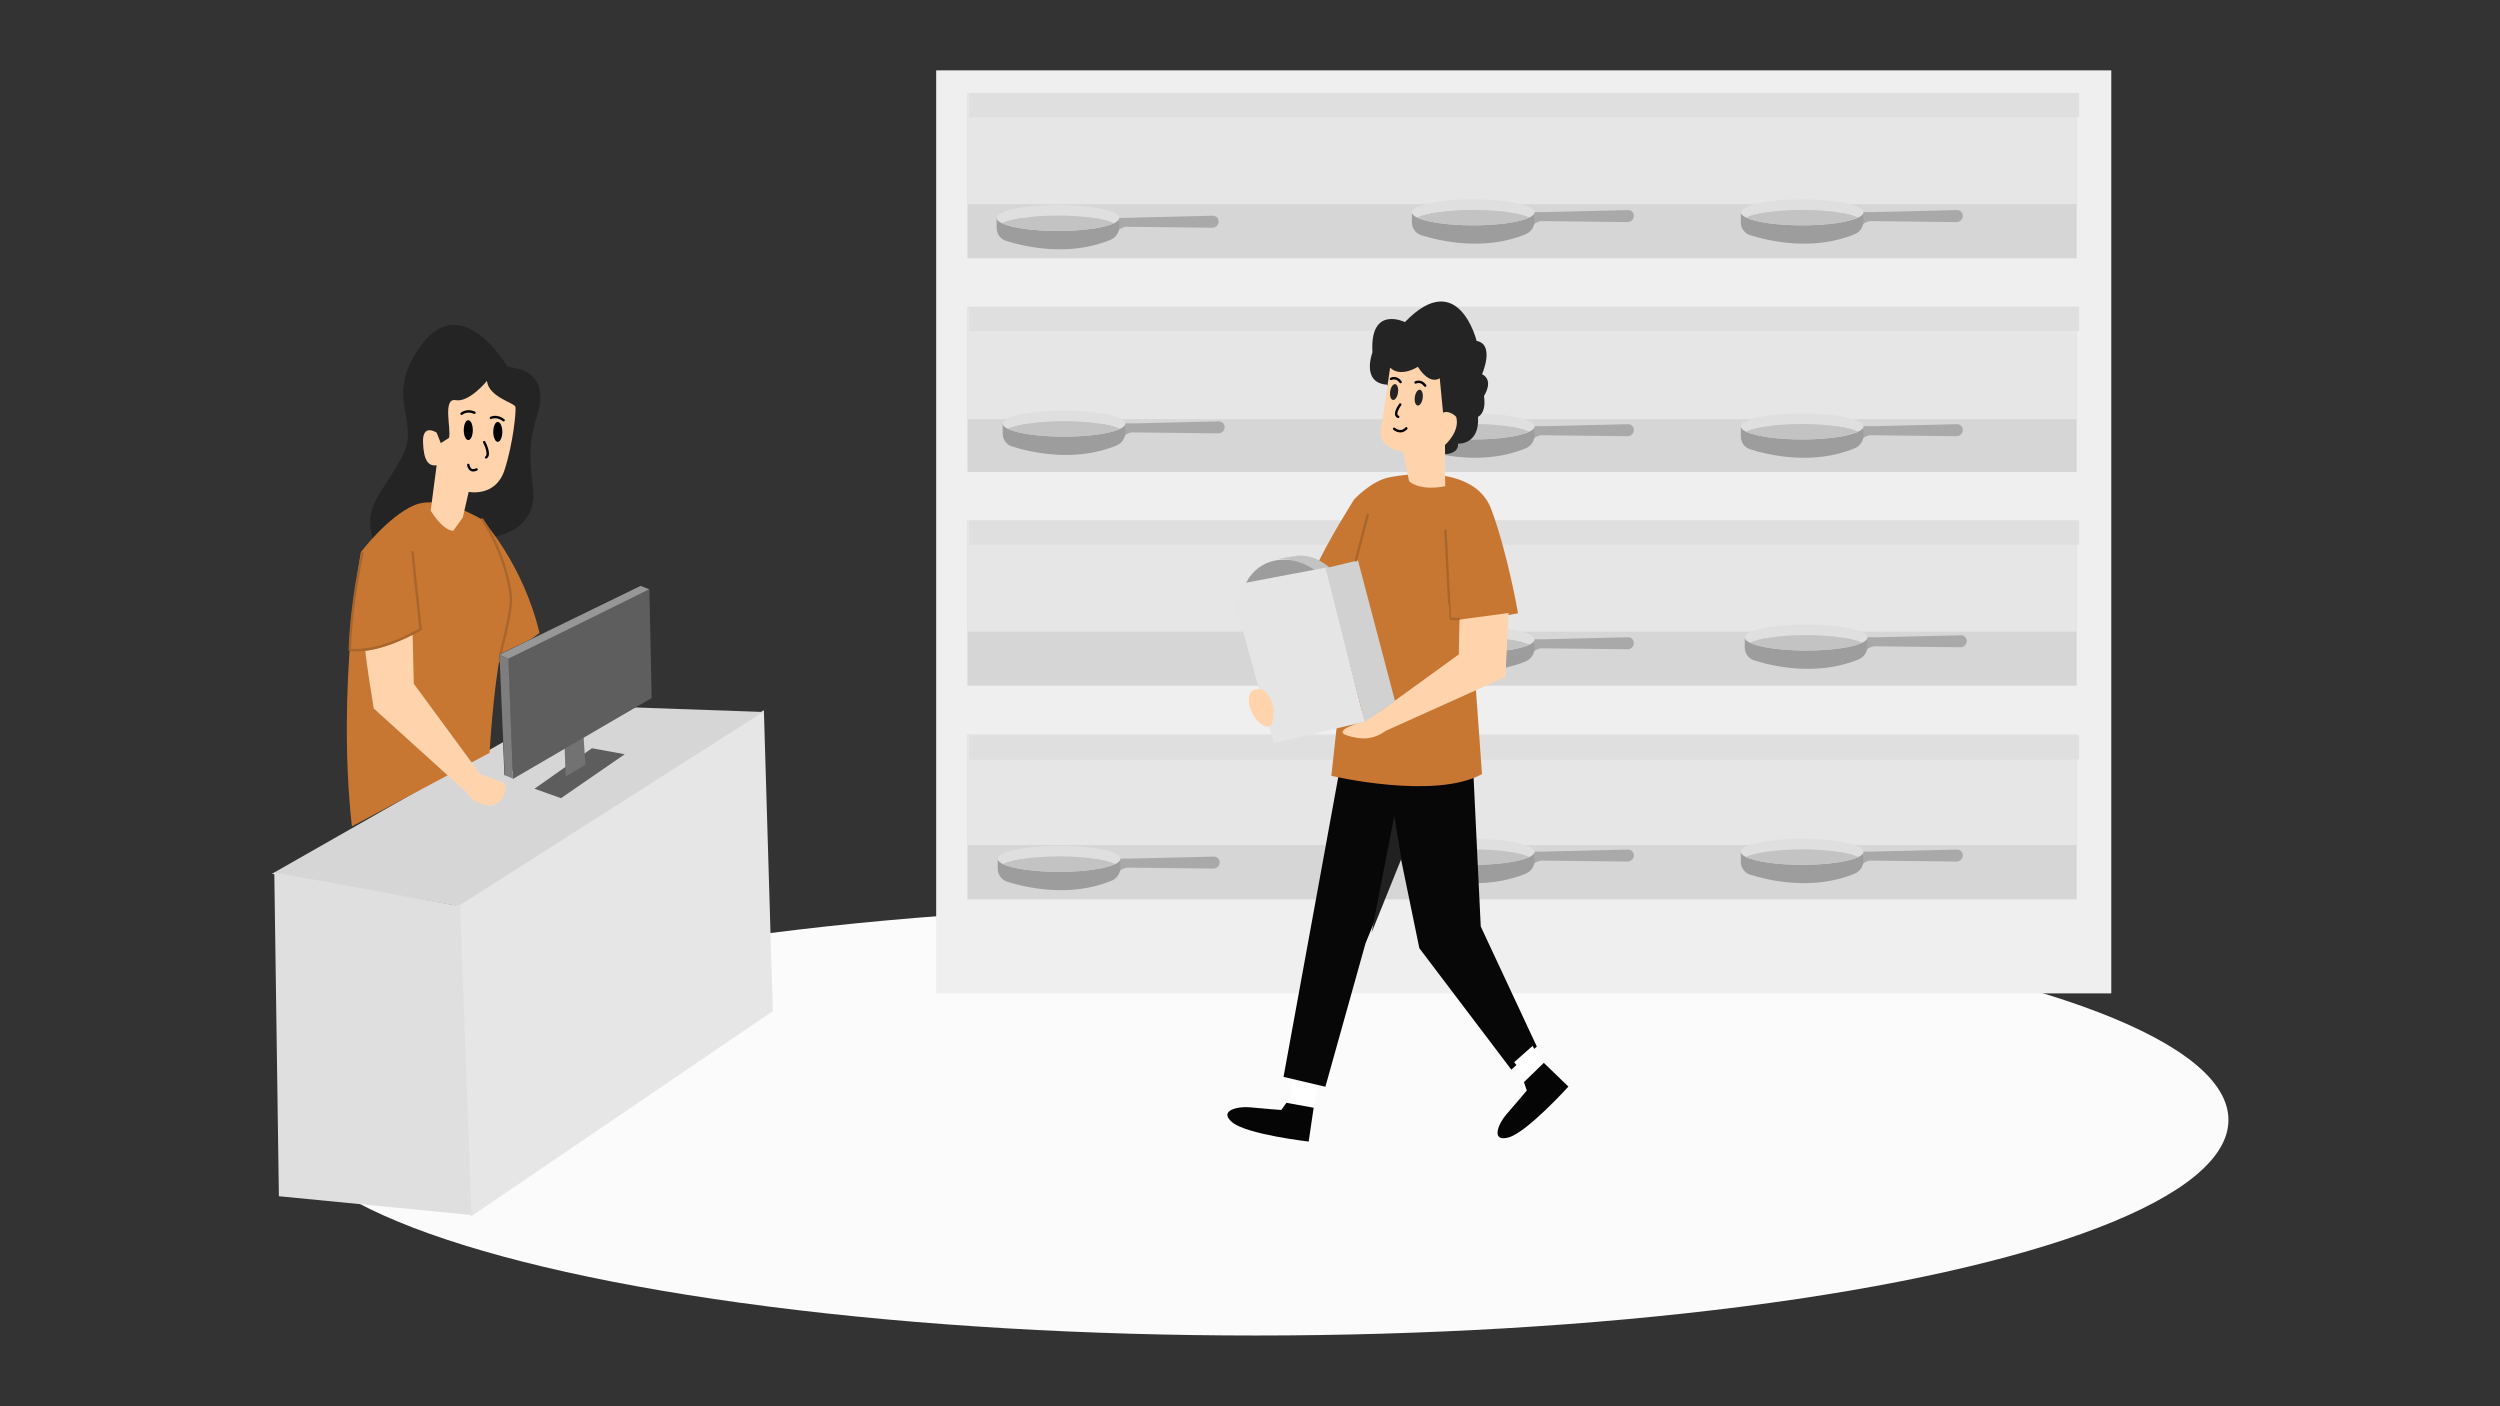 <svg xmlns="http://www.w3.org/2000/svg" xmlns:xlink="http://www.w3.org/1999/xlink" xmlns:serif="http://www.serif.com/" width="100%" height="100%" viewBox="0 0 1280 720" xml:space="preserve" style="fill-rule:evenodd;clip-rule:evenodd;stroke-linecap:round;stroke-linejoin:round;stroke-miterlimit:1.5;"><rect x="0" y="0" width="1280" height="720" fill="#333333" stroke="none"/> <g transform="matrix(1,0,0,1,-2976,0)"> <g transform="matrix(1,0,0,1,-0.333,0)"> <rect id="Artboard3" x="2976.33" y="0" width="1280" height="720" style="fill:none;"></rect> <g id="Artboard31" serif:id="Artboard3"> <g transform="matrix(1,0,0,1,-23.965,-28.916)"> <g transform="matrix(0.817,0,0,1,650.582,42.698)"> <ellipse cx="3662.93" cy="559.611" rx="609.628" ry="110.391" style="fill:rgb(251,251,251);"></ellipse> </g> <g transform="matrix(1.09,0,0,1.102,3045.96,-76.972)"> <g transform="matrix(1.34,0,0,1,-89.321,-16.692)"> <g transform="matrix(0.657,0,0,0.657,-375.08,628.108)"> <rect x="1124.27" y="-734.612" width="626.975" height="652.729" style="fill:rgb(239,239,239);"></rect> </g> <g transform="matrix(0.67,0,0,0.918,-398.545,799.702)"> <rect x="1153.85" y="-700.997" width="580.337" height="83.425" style="fill:rgb(214,214,214);"></rect> </g> <g transform="matrix(0.67,0,0,0.617,-398.545,588.706)"> <rect x="1153.85" y="-700.997" width="580.337" height="83.425" style="fill:rgb(230,230,230);"></rect> </g> <g transform="matrix(0.67,0,0,0.918,-398.545,898.983)"> <rect x="1153.85" y="-700.997" width="580.337" height="83.425" style="fill:rgb(214,214,214);"></rect> </g> <g transform="matrix(0.67,0,0,0.918,-398.545,998.264)"> <rect x="1153.85" y="-700.997" width="580.337" height="83.425" style="fill:rgb(214,214,214);"></rect> </g> <g transform="matrix(0.67,0,0,0.918,-398.545,1097.55)"> <rect x="1153.85" y="-700.997" width="580.337" height="83.425" style="fill:rgb(214,214,214);"></rect> </g> <g transform="matrix(0.703,0,0,0.49,-427.654,508.332)"> <rect x="1141.89" y="-719.088" width="553.49" height="23.172" style="fill:rgb(223,223,223);"></rect> </g> <g transform="matrix(0.67,0,0,0.617,-398.545,688.575)"> <rect x="1153.85" y="-700.997" width="580.337" height="83.425" style="fill:rgb(230,230,230);"></rect> </g> <g transform="matrix(0.703,0,0,0.49,-427.654,607.614)"> <rect x="1141.89" y="-719.088" width="553.49" height="23.172" style="fill:rgb(223,223,223);"></rect> </g> <g transform="matrix(0.67,0,0,0.617,-398.545,787.268)"> <rect x="1153.85" y="-700.997" width="580.337" height="83.425" style="fill:rgb(230,230,230);"></rect> </g> <g transform="matrix(0.703,0,0,0.49,-427.654,706.895)"> <rect x="1141.89" y="-719.088" width="553.49" height="23.172" style="fill:rgb(223,223,223);"></rect> </g> <g transform="matrix(0.67,0,0,0.617,-398.545,886.442)"> <rect x="1153.85" y="-700.997" width="580.337" height="83.425" style="fill:rgb(230,230,230);"></rect> </g> <g transform="matrix(0.703,0,0,0.49,-427.654,806.703)"> <rect x="1141.89" y="-719.088" width="553.49" height="23.172" style="fill:rgb(223,223,223);"></rect> </g> </g> <g transform="matrix(1,0,0,1,41.958,1.109)"> <g transform="matrix(0.434,0,0,0.434,361.857,69.286)"> <path d="M183.399,306.482C183.399,306.482 183.376,304.018 191.033,301.912L191.483,292.55L184.455,292.55L183.399,306.482Z" style="fill:rgb(169,169,169);"></path> <path d="M184.371,303.218C184.298,304.042 184.159,304.852 183.957,305.64C182.789,310.208 179.528,314.056 175.033,315.903C129.779,334.451 81.844,323.283 61.619,316.952C56.089,315.137 52.236,310.188 51.768,304.462C51.748,304.218 51.734,303.972 51.726,303.726C51.722,303.578 51.72,303.43 51.72,303.282L51.72,292.55L79.792,292.55C70.137,293.985 62.385,295.948 57.494,298.238C67.868,303.095 91.108,306.482 118.087,306.482C145.066,306.482 168.307,303.095 178.68,298.238C173.789,295.948 166.038,293.985 156.383,292.55L184.455,292.55C184.455,292.55 184.455,297.189 184.429,301.885C184.429,302.333 184.409,302.778 184.371,303.218Z" style="fill:rgb(157,157,157);"></path> <path d="M51.72,292.55C51.72,284.86 81.458,278.617 118.087,278.617C154.717,278.617 184.455,284.86 184.455,292.55C184.455,294.575 182.391,296.501 178.68,298.238C173.789,295.948 166.038,293.985 156.383,292.55C145.56,290.941 132.346,289.995 118.087,289.995C103.829,289.995 90.615,290.941 79.792,292.55C70.137,293.985 62.385,295.948 57.494,298.238C53.784,296.501 51.72,294.575 51.72,292.55Z" style="fill:rgb(223,223,223);"></path> <path d="M79.792,292.55C90.615,290.941 103.829,289.995 118.087,289.995C132.346,289.995 145.56,290.941 156.383,292.55C166.038,293.985 173.789,295.948 178.68,298.238C168.307,303.095 145.066,306.482 118.087,306.482C91.108,306.482 67.868,303.095 57.494,298.238C62.385,295.948 70.137,293.985 79.792,292.55Z" style="fill:rgb(195,195,195);"></path> <path d="M184.455,292.55C184.455,292.55 262.79,290.685 285.608,290.141C289.019,290.06 291.857,292.718 291.96,296.091C291.96,296.094 291.96,296.096 291.96,296.098C292.015,297.918 291.318,299.682 290.028,300.981C288.739,302.281 286.969,303.004 285.128,302.984C262.044,302.729 190.151,301.938 190.151,301.938L184.455,292.55Z" style="fill:rgb(169,169,169);"></path> </g> <g transform="matrix(0.434,0,0,0.434,556.907,66.662)"> <path d="M183.399,306.482C183.399,306.482 183.376,304.018 191.033,301.912L191.483,292.55L184.455,292.55L183.399,306.482Z" style="fill:rgb(169,169,169);"></path> <path d="M184.371,303.218C184.298,304.042 184.159,304.852 183.957,305.64C182.789,310.208 179.528,314.056 175.033,315.903C129.779,334.451 81.844,323.283 61.619,316.952C56.089,315.137 52.236,310.188 51.768,304.462C51.748,304.218 51.734,303.972 51.726,303.726C51.722,303.578 51.72,303.43 51.72,303.282L51.72,292.55L79.792,292.55C70.137,293.985 62.385,295.948 57.494,298.238C67.868,303.095 91.108,306.482 118.087,306.482C145.066,306.482 168.307,303.095 178.68,298.238C173.789,295.948 166.038,293.985 156.383,292.55L184.455,292.55C184.455,292.55 184.455,297.189 184.429,301.885C184.429,302.333 184.409,302.778 184.371,303.218Z" style="fill:rgb(157,157,157);"></path> <path d="M51.72,292.55C51.72,284.86 81.458,278.617 118.087,278.617C154.717,278.617 184.455,284.86 184.455,292.55C184.455,294.575 182.391,296.501 178.68,298.238C173.789,295.948 166.038,293.985 156.383,292.55C145.56,290.941 132.346,289.995 118.087,289.995C103.829,289.995 90.615,290.941 79.792,292.55C70.137,293.985 62.385,295.948 57.494,298.238C53.784,296.501 51.72,294.575 51.72,292.55Z" style="fill:rgb(223,223,223);"></path> <path d="M79.792,292.55C90.615,290.941 103.829,289.995 118.087,289.995C132.346,289.995 145.56,290.941 156.383,292.55C166.038,293.985 173.789,295.948 178.68,298.238C168.307,303.095 145.066,306.482 118.087,306.482C91.108,306.482 67.868,303.095 57.494,298.238C62.385,295.948 70.137,293.985 79.792,292.55Z" style="fill:rgb(195,195,195);"></path> <path d="M184.455,292.55C184.455,292.55 262.79,290.685 285.608,290.141C289.019,290.06 291.857,292.718 291.96,296.091C291.96,296.094 291.96,296.096 291.96,296.098C292.015,297.918 291.318,299.682 290.028,300.981C288.739,302.281 286.969,303.004 285.128,302.984C262.044,302.729 190.151,301.938 190.151,301.938L184.455,292.55Z" style="fill:rgb(169,169,169);"></path> </g> <g transform="matrix(0.434,0,0,0.434,711.417,66.662)"> <path d="M183.399,306.482C183.399,306.482 183.376,304.018 191.033,301.912L191.483,292.55L184.455,292.55L183.399,306.482Z" style="fill:rgb(169,169,169);"></path> <path d="M184.371,303.218C184.298,304.042 184.159,304.852 183.957,305.64C182.789,310.208 179.528,314.056 175.033,315.903C129.779,334.451 81.844,323.283 61.619,316.952C56.089,315.137 52.236,310.188 51.768,304.462C51.748,304.218 51.734,303.972 51.726,303.726C51.722,303.578 51.72,303.43 51.72,303.282L51.72,292.55L79.792,292.55C70.137,293.985 62.385,295.948 57.494,298.238C67.868,303.095 91.108,306.482 118.087,306.482C145.066,306.482 168.307,303.095 178.68,298.238C173.789,295.948 166.038,293.985 156.383,292.55L184.455,292.55C184.455,292.55 184.455,297.189 184.429,301.885C184.429,302.333 184.409,302.778 184.371,303.218Z" style="fill:rgb(157,157,157);"></path> <path d="M51.72,292.55C51.72,284.86 81.458,278.617 118.087,278.617C154.717,278.617 184.455,284.86 184.455,292.55C184.455,294.575 182.391,296.501 178.68,298.238C173.789,295.948 166.038,293.985 156.383,292.55C145.56,290.941 132.346,289.995 118.087,289.995C103.829,289.995 90.615,290.941 79.792,292.55C70.137,293.985 62.385,295.948 57.494,298.238C53.784,296.501 51.72,294.575 51.72,292.55Z" style="fill:rgb(223,223,223);"></path> <path d="M79.792,292.55C90.615,290.941 103.829,289.995 118.087,289.995C132.346,289.995 145.56,290.941 156.383,292.55C166.038,293.985 173.789,295.948 178.68,298.238C168.307,303.095 145.066,306.482 118.087,306.482C91.108,306.482 67.868,303.095 57.494,298.238C62.385,295.948 70.137,293.985 79.792,292.55Z" style="fill:rgb(195,195,195);"></path> <path d="M184.455,292.55C184.455,292.55 262.79,290.685 285.608,290.141C289.019,290.06 291.857,292.718 291.96,296.091C291.96,296.094 291.96,296.096 291.96,296.098C292.015,297.918 291.318,299.682 290.028,300.981C288.739,302.281 286.969,303.004 285.128,302.984C262.044,302.729 190.151,301.938 190.151,301.938L184.455,292.55Z" style="fill:rgb(169,169,169);"></path> </g> </g> <g transform="matrix(1,0,0,1,41.958,99.775)"> <g transform="matrix(0.434,0,0,0.434,556.907,67.475)"> <path d="M183.399,306.482C183.399,306.482 183.376,304.018 191.033,301.912L191.483,292.55L184.455,292.55L183.399,306.482Z" style="fill:rgb(169,169,169);"></path> <path d="M184.371,303.218C184.298,304.042 184.159,304.852 183.957,305.64C182.789,310.208 179.528,314.056 175.033,315.903C129.779,334.451 81.844,323.283 61.619,316.952C56.089,315.137 52.236,310.188 51.768,304.462C51.748,304.218 51.734,303.972 51.726,303.726C51.722,303.578 51.72,303.43 51.72,303.282L51.72,292.55L79.792,292.55C70.137,293.985 62.385,295.948 57.494,298.238C67.868,303.095 91.108,306.482 118.087,306.482C145.066,306.482 168.307,303.095 178.68,298.238C173.789,295.948 166.038,293.985 156.383,292.55L184.455,292.55C184.455,292.55 184.455,297.189 184.429,301.885C184.429,302.333 184.409,302.778 184.371,303.218Z" style="fill:rgb(157,157,157);"></path> <path d="M51.72,292.55C51.72,284.86 81.458,278.617 118.087,278.617C154.717,278.617 184.455,284.86 184.455,292.55C184.455,294.575 182.391,296.501 178.68,298.238C173.789,295.948 166.038,293.985 156.383,292.55C145.56,290.941 132.346,289.995 118.087,289.995C103.829,289.995 90.615,290.941 79.792,292.55C70.137,293.985 62.385,295.948 57.494,298.238C53.784,296.501 51.72,294.575 51.72,292.55Z" style="fill:rgb(223,223,223);"></path> <path d="M79.792,292.55C90.615,290.941 103.829,289.995 118.087,289.995C132.346,289.995 145.56,290.941 156.383,292.55C166.038,293.985 173.789,295.948 178.68,298.238C168.307,303.095 145.066,306.482 118.087,306.482C91.108,306.482 67.868,303.095 57.494,298.238C62.385,295.948 70.137,293.985 79.792,292.55Z" style="fill:rgb(195,195,195);"></path> <path d="M184.455,292.55C184.455,292.55 262.79,290.685 285.608,290.141C289.019,290.06 291.857,292.718 291.96,296.091C291.96,296.094 291.96,296.096 291.96,296.098C292.015,297.918 291.318,299.682 290.028,300.981C288.739,302.281 286.969,303.004 285.128,302.984C262.044,302.729 190.151,301.938 190.151,301.938L184.455,292.55Z" style="fill:rgb(169,169,169);"></path> </g> <g transform="matrix(0.434,0,0,0.434,364.687,66.163)"> <path d="M183.399,306.482C183.399,306.482 183.376,304.018 191.033,301.912L191.483,292.55L184.455,292.55L183.399,306.482Z" style="fill:rgb(169,169,169);"></path> <path d="M184.371,303.218C184.298,304.042 184.159,304.852 183.957,305.64C182.789,310.208 179.528,314.056 175.033,315.903C129.779,334.451 81.844,323.283 61.619,316.952C56.089,315.137 52.236,310.188 51.768,304.462C51.748,304.218 51.734,303.972 51.726,303.726C51.722,303.578 51.72,303.43 51.72,303.282L51.72,292.55L79.792,292.55C70.137,293.985 62.385,295.948 57.494,298.238C67.868,303.095 91.108,306.482 118.087,306.482C145.066,306.482 168.307,303.095 178.68,298.238C173.789,295.948 166.038,293.985 156.383,292.55L184.455,292.55C184.455,292.55 184.455,297.189 184.429,301.885C184.429,302.333 184.409,302.778 184.371,303.218Z" style="fill:rgb(157,157,157);"></path> <path d="M51.72,292.55C51.72,284.86 81.458,278.617 118.087,278.617C154.717,278.617 184.455,284.86 184.455,292.55C184.455,294.575 182.391,296.501 178.68,298.238C173.789,295.948 166.038,293.985 156.383,292.55C145.56,290.941 132.346,289.995 118.087,289.995C103.829,289.995 90.615,290.941 79.792,292.55C70.137,293.985 62.385,295.948 57.494,298.238C53.784,296.501 51.72,294.575 51.72,292.55Z" style="fill:rgb(223,223,223);"></path> <path d="M79.792,292.55C90.615,290.941 103.829,289.995 118.087,289.995C132.346,289.995 145.56,290.941 156.383,292.55C166.038,293.985 173.789,295.948 178.68,298.238C168.307,303.095 145.066,306.482 118.087,306.482C91.108,306.482 67.868,303.095 57.494,298.238C62.385,295.948 70.137,293.985 79.792,292.55Z" style="fill:rgb(195,195,195);"></path> <path d="M184.455,292.55C184.455,292.55 262.79,290.685 285.608,290.141C289.019,290.06 291.857,292.718 291.96,296.091C291.96,296.094 291.96,296.096 291.96,296.098C292.015,297.918 291.318,299.682 290.028,300.981C288.739,302.281 286.969,303.004 285.128,302.984C262.044,302.729 190.151,301.938 190.151,301.938L184.455,292.55Z" style="fill:rgb(169,169,169);"></path> </g> <g transform="matrix(0.434,0,0,0.434,711.417,67.475)"> <path d="M183.399,306.482C183.399,306.482 183.376,304.018 191.033,301.912L191.483,292.55L184.455,292.55L183.399,306.482Z" style="fill:rgb(169,169,169);"></path> <path d="M184.371,303.218C184.298,304.042 184.159,304.852 183.957,305.64C182.789,310.208 179.528,314.056 175.033,315.903C129.779,334.451 81.844,323.283 61.619,316.952C56.089,315.137 52.236,310.188 51.768,304.462C51.748,304.218 51.734,303.972 51.726,303.726C51.722,303.578 51.72,303.43 51.72,303.282L51.72,292.55L79.792,292.55C70.137,293.985 62.385,295.948 57.494,298.238C67.868,303.095 91.108,306.482 118.087,306.482C145.066,306.482 168.307,303.095 178.68,298.238C173.789,295.948 166.038,293.985 156.383,292.55L184.455,292.55C184.455,292.55 184.455,297.189 184.429,301.885C184.429,302.333 184.409,302.778 184.371,303.218Z" style="fill:rgb(157,157,157);"></path> <path d="M51.72,292.55C51.72,284.86 81.458,278.617 118.087,278.617C154.717,278.617 184.455,284.86 184.455,292.55C184.455,294.575 182.391,296.501 178.68,298.238C173.789,295.948 166.038,293.985 156.383,292.55C145.56,290.941 132.346,289.995 118.087,289.995C103.829,289.995 90.615,290.941 79.792,292.55C70.137,293.985 62.385,295.948 57.494,298.238C53.784,296.501 51.72,294.575 51.72,292.55Z" style="fill:rgb(223,223,223);"></path> <path d="M79.792,292.55C90.615,290.941 103.829,289.995 118.087,289.995C132.346,289.995 145.56,290.941 156.383,292.55C166.038,293.985 173.789,295.948 178.68,298.238C168.307,303.095 145.066,306.482 118.087,306.482C91.108,306.482 67.868,303.095 57.494,298.238C62.385,295.948 70.137,293.985 79.792,292.55Z" style="fill:rgb(195,195,195);"></path> <path d="M184.455,292.55C184.455,292.55 262.79,290.685 285.608,290.141C289.019,290.06 291.857,292.718 291.96,296.091C291.96,296.094 291.96,296.096 291.96,296.098C292.015,297.918 291.318,299.682 290.028,300.981C288.739,302.281 286.969,303.004 285.128,302.984C262.044,302.729 190.151,301.938 190.151,301.938L184.455,292.55Z" style="fill:rgb(169,169,169);"></path> </g> </g> <g transform="matrix(1,0,0,1,41.958,199.699)"> <g transform="matrix(0.434,0,0,0.434,362.38,168.443)"> <path d="M183.399,306.482C183.399,306.482 183.376,304.018 191.033,301.912L191.483,292.55L184.455,292.55L183.399,306.482Z" style="fill:rgb(169,169,169);"></path> <path d="M184.371,303.218C184.298,304.042 184.159,304.852 183.957,305.64C182.789,310.208 179.528,314.056 175.033,315.903C129.779,334.451 81.844,323.283 61.619,316.952C56.089,315.137 52.236,310.188 51.768,304.462C51.748,304.218 51.734,303.972 51.726,303.726C51.722,303.578 51.72,303.43 51.72,303.282L51.72,292.55L79.792,292.55C70.137,293.985 62.385,295.948 57.494,298.238C67.868,303.095 91.108,306.482 118.087,306.482C145.066,306.482 168.307,303.095 178.68,298.238C173.789,295.948 166.038,293.985 156.383,292.55L184.455,292.55C184.455,292.55 184.455,297.189 184.429,301.885C184.429,302.333 184.409,302.778 184.371,303.218Z" style="fill:rgb(157,157,157);"></path> <path d="M51.72,292.55C51.72,284.86 81.458,278.617 118.087,278.617C154.717,278.617 184.455,284.86 184.455,292.55C184.455,294.575 182.391,296.501 178.68,298.238C173.789,295.948 166.038,293.985 156.383,292.55C145.56,290.941 132.346,289.995 118.087,289.995C103.829,289.995 90.615,290.941 79.792,292.55C70.137,293.985 62.385,295.948 57.494,298.238C53.784,296.501 51.72,294.575 51.72,292.55Z" style="fill:rgb(223,223,223);"></path> <path d="M79.792,292.55C90.615,290.941 103.829,289.995 118.087,289.995C132.346,289.995 145.56,290.941 156.383,292.55C166.038,293.985 173.789,295.948 178.68,298.238C168.307,303.095 145.066,306.482 118.087,306.482C91.108,306.482 67.868,303.095 57.494,298.238C62.385,295.948 70.137,293.985 79.792,292.55Z" style="fill:rgb(195,195,195);"></path> <path d="M184.455,292.55C184.455,292.55 262.79,290.685 285.608,290.141C289.019,290.06 291.857,292.718 291.96,296.091C291.96,296.094 291.96,296.096 291.96,296.098C292.015,297.918 291.318,299.682 290.028,300.981C288.739,302.281 286.969,303.004 285.128,302.984C262.044,302.729 190.151,301.938 190.151,301.938L184.455,292.55Z" style="fill:rgb(169,169,169);"></path> </g> <g transform="matrix(0.434,0,0,0.434,556.907,66.547)"> <path d="M183.399,306.482C183.399,306.482 183.376,304.018 191.033,301.912L191.483,292.55L184.455,292.55L183.399,306.482Z" style="fill:rgb(169,169,169);"></path> <path d="M184.371,303.218C184.298,304.042 184.159,304.852 183.957,305.64C182.789,310.208 179.528,314.056 175.033,315.903C129.779,334.451 81.844,323.283 61.619,316.952C56.089,315.137 52.236,310.188 51.768,304.462C51.748,304.218 51.734,303.972 51.726,303.726C51.722,303.578 51.72,303.43 51.72,303.282L51.72,292.55L79.792,292.55C70.137,293.985 62.385,295.948 57.494,298.238C67.868,303.095 91.108,306.482 118.087,306.482C145.066,306.482 168.307,303.095 178.68,298.238C173.789,295.948 166.038,293.985 156.383,292.55L184.455,292.55C184.455,292.55 184.455,297.189 184.429,301.885C184.429,302.333 184.409,302.778 184.371,303.218Z" style="fill:rgb(157,157,157);"></path> <path d="M51.72,292.55C51.72,284.86 81.458,278.617 118.087,278.617C154.717,278.617 184.455,284.86 184.455,292.55C184.455,294.575 182.391,296.501 178.68,298.238C173.789,295.948 166.038,293.985 156.383,292.55C145.56,290.941 132.346,289.995 118.087,289.995C103.829,289.995 90.615,290.941 79.792,292.55C70.137,293.985 62.385,295.948 57.494,298.238C53.784,296.501 51.72,294.575 51.72,292.55Z" style="fill:rgb(223,223,223);"></path> <path d="M79.792,292.55C90.615,290.941 103.829,289.995 118.087,289.995C132.346,289.995 145.56,290.941 156.383,292.55C166.038,293.985 173.789,295.948 178.68,298.238C168.307,303.095 145.066,306.482 118.087,306.482C91.108,306.482 67.868,303.095 57.494,298.238C62.385,295.948 70.137,293.985 79.792,292.55Z" style="fill:rgb(195,195,195);"></path> <path d="M184.455,292.55C184.455,292.55 262.79,290.685 285.608,290.141C289.019,290.06 291.857,292.718 291.96,296.091C291.96,296.094 291.96,296.096 291.96,296.098C292.015,297.918 291.318,299.682 290.028,300.981C288.739,302.281 286.969,303.004 285.128,302.984C262.044,302.729 190.151,301.938 190.151,301.938L184.455,292.55Z" style="fill:rgb(169,169,169);"></path> </g> </g> <g transform="matrix(1,0,0,1,41.958,298.995)"> <g transform="matrix(0.434,0,0,0.434,556.907,65.885)"> <path d="M183.399,306.482C183.399,306.482 183.376,304.018 191.033,301.912L191.483,292.55L184.455,292.55L183.399,306.482Z" style="fill:rgb(169,169,169);"></path> <path d="M184.371,303.218C184.298,304.042 184.159,304.852 183.957,305.64C182.789,310.208 179.528,314.056 175.033,315.903C129.779,334.451 81.844,323.283 61.619,316.952C56.089,315.137 52.236,310.188 51.768,304.462C51.748,304.218 51.734,303.972 51.726,303.726C51.722,303.578 51.72,303.43 51.72,303.282L51.72,292.55L79.792,292.55C70.137,293.985 62.385,295.948 57.494,298.238C67.868,303.095 91.108,306.482 118.087,306.482C145.066,306.482 168.307,303.095 178.68,298.238C173.789,295.948 166.038,293.985 156.383,292.55L184.455,292.55C184.455,292.55 184.455,297.189 184.429,301.885C184.429,302.333 184.409,302.778 184.371,303.218Z" style="fill:rgb(157,157,157);"></path> <path d="M51.72,292.55C51.72,284.86 81.458,278.617 118.087,278.617C154.717,278.617 184.455,284.86 184.455,292.55C184.455,294.575 182.391,296.501 178.68,298.238C173.789,295.948 166.038,293.985 156.383,292.55C145.56,290.941 132.346,289.995 118.087,289.995C103.829,289.995 90.615,290.941 79.792,292.55C70.137,293.985 62.385,295.948 57.494,298.238C53.784,296.501 51.72,294.575 51.72,292.55Z" style="fill:rgb(223,223,223);"></path> <path d="M79.792,292.55C90.615,290.941 103.829,289.995 118.087,289.995C132.346,289.995 145.56,290.941 156.383,292.55C166.038,293.985 173.789,295.948 178.68,298.238C168.307,303.095 145.066,306.482 118.087,306.482C91.108,306.482 67.868,303.095 57.494,298.238C62.385,295.948 70.137,293.985 79.792,292.55Z" style="fill:rgb(195,195,195);"></path> <path d="M184.455,292.55C184.455,292.55 262.79,290.685 285.608,290.141C289.019,290.06 291.857,292.718 291.96,296.091C291.96,296.094 291.96,296.096 291.96,296.098C292.015,297.918 291.318,299.682 290.028,300.981C288.739,302.281 286.969,303.004 285.128,302.984C262.044,302.729 190.151,301.938 190.151,301.938L184.455,292.55Z" style="fill:rgb(169,169,169);"></path> </g> <g transform="matrix(0.434,0,0,0.434,711.417,65.885)"> <path d="M183.399,306.482C183.399,306.482 183.376,304.018 191.033,301.912L191.483,292.55L184.455,292.55L183.399,306.482Z" style="fill:rgb(169,169,169);"></path> <path d="M184.371,303.218C184.298,304.042 184.159,304.852 183.957,305.64C182.789,310.208 179.528,314.056 175.033,315.903C129.779,334.451 81.844,323.283 61.619,316.952C56.089,315.137 52.236,310.188 51.768,304.462C51.748,304.218 51.734,303.972 51.726,303.726C51.722,303.578 51.72,303.43 51.72,303.282L51.72,292.55L79.792,292.55C70.137,293.985 62.385,295.948 57.494,298.238C67.868,303.095 91.108,306.482 118.087,306.482C145.066,306.482 168.307,303.095 178.68,298.238C173.789,295.948 166.038,293.985 156.383,292.55L184.455,292.55C184.455,292.55 184.455,297.189 184.429,301.885C184.429,302.333 184.409,302.778 184.371,303.218Z" style="fill:rgb(157,157,157);"></path> <path d="M51.72,292.55C51.72,284.86 81.458,278.617 118.087,278.617C154.717,278.617 184.455,284.86 184.455,292.55C184.455,294.575 182.391,296.501 178.68,298.238C173.789,295.948 166.038,293.985 156.383,292.55C145.56,290.941 132.346,289.995 118.087,289.995C103.829,289.995 90.615,290.941 79.792,292.55C70.137,293.985 62.385,295.948 57.494,298.238C53.784,296.501 51.72,294.575 51.72,292.55Z" style="fill:rgb(223,223,223);"></path> <path d="M79.792,292.55C90.615,290.941 103.829,289.995 118.087,289.995C132.346,289.995 145.56,290.941 156.383,292.55C166.038,293.985 173.789,295.948 178.68,298.238C168.307,303.095 145.066,306.482 118.087,306.482C91.108,306.482 67.868,303.095 57.494,298.238C62.385,295.948 70.137,293.985 79.792,292.55Z" style="fill:rgb(195,195,195);"></path> <path d="M184.455,292.55C184.455,292.55 262.79,290.685 285.608,290.141C289.019,290.06 291.857,292.718 291.96,296.091C291.96,296.094 291.96,296.096 291.96,296.098C292.015,297.918 291.318,299.682 290.028,300.981C288.739,302.281 286.969,303.004 285.128,302.984C262.044,302.729 190.151,301.938 190.151,301.938L184.455,292.55Z" style="fill:rgb(169,169,169);"></path> </g> <g transform="matrix(0.434,0,0,0.434,713.268,-33.675)"> <path d="M183.399,306.482C183.399,306.482 183.376,304.018 191.033,301.912L191.483,292.55L184.455,292.55L183.399,306.482Z" style="fill:rgb(169,169,169);"></path> <path d="M184.371,303.218C184.298,304.042 184.159,304.852 183.957,305.64C182.789,310.208 179.528,314.056 175.033,315.903C129.779,334.451 81.844,323.283 61.619,316.952C56.089,315.137 52.236,310.188 51.768,304.462C51.748,304.218 51.734,303.972 51.726,303.726C51.722,303.578 51.72,303.43 51.72,303.282L51.72,292.55L79.792,292.55C70.137,293.985 62.385,295.948 57.494,298.238C67.868,303.095 91.108,306.482 118.087,306.482C145.066,306.482 168.307,303.095 178.68,298.238C173.789,295.948 166.038,293.985 156.383,292.55L184.455,292.55C184.455,292.55 184.455,297.189 184.429,301.885C184.429,302.333 184.409,302.778 184.371,303.218Z" style="fill:rgb(157,157,157);"></path> <path d="M51.72,292.55C51.72,284.86 81.458,278.617 118.087,278.617C154.717,278.617 184.455,284.86 184.455,292.55C184.455,294.575 182.391,296.501 178.68,298.238C173.789,295.948 166.038,293.985 156.383,292.55C145.56,290.941 132.346,289.995 118.087,289.995C103.829,289.995 90.615,290.941 79.792,292.55C70.137,293.985 62.385,295.948 57.494,298.238C53.784,296.501 51.72,294.575 51.72,292.55Z" style="fill:rgb(223,223,223);"></path> <path d="M79.792,292.55C90.615,290.941 103.829,289.995 118.087,289.995C132.346,289.995 145.56,290.941 156.383,292.55C166.038,293.985 173.789,295.948 178.68,298.238C168.307,303.095 145.066,306.482 118.087,306.482C91.108,306.482 67.868,303.095 57.494,298.238C62.385,295.948 70.137,293.985 79.792,292.55Z" style="fill:rgb(195,195,195);"></path> <path d="M184.455,292.55C184.455,292.55 262.79,290.685 285.608,290.141C289.019,290.06 291.857,292.718 291.96,296.091C291.96,296.094 291.96,296.096 291.96,296.098C292.015,297.918 291.318,299.682 290.028,300.981C288.739,302.281 286.969,303.004 285.128,302.984C262.044,302.729 190.151,301.938 190.151,301.938L184.455,292.55Z" style="fill:rgb(169,169,169);"></path> </g> </g> </g> <g transform="matrix(1.118,0,0,1.118,-354.42,-58.227)"> <g transform="matrix(1,0,0,1,-71.133,-20.422)"> <path d="M3686.8,434.765L3684.61,454.414L3659.58,591.545L3678.75,596.054L3697.11,530.427L3713.19,490.864L3721.78,532.611L3763.91,588.222L3775.58,577.634L3749.9,522.667L3745.72,435.751L3686.8,434.765Z" style="fill:rgb(7,7,7);"></path> </g> <g transform="matrix(1,0,0,1,-71.133,-20.422)"> <path d="M3681.48,453.668C3681.48,453.668 3728.72,464.851 3750.47,452.872L3745.46,383.27L3766.97,379.204C3766.97,379.204 3762.28,351.924 3754.74,331.63C3747.2,311.336 3716.36,315.285 3708.02,316.956C3699.68,318.627 3691.93,327.067 3691.93,327.067C3691.93,327.067 3679,347.393 3673.51,360.187L3691.47,365.598C3691.47,365.598 3683.82,430.998 3681.48,453.668Z" style="fill:rgb(199,119,50);"></path> </g> <g transform="matrix(1,0,0,1,-71.133,-20.422)"> <path d="M3737.2,351.26L3738.18,382.808C3738.18,382.808 3744.86,384.966 3767.05,379.144C3767.05,379.144 3760.38,345.709 3754.64,331.351" style="fill:none;"></path> </g> <g transform="matrix(1,0,0,1,-71.133,-20.422)"> <path d="M3733.81,306.348C3733.81,306.348 3739.87,306.211 3739.49,301.531C3739.49,301.531 3749.42,302.246 3748.66,289.243C3748.66,289.243 3752.57,287.751 3751.38,279.696C3751.38,279.696 3756.16,272.584 3750.5,269.738C3750.5,269.738 3756.52,256.094 3748,254.482C3748,254.482 3739.66,220.431 3715.17,245.878C3715.17,245.878 3699,237.91 3700.3,259.743C3700.3,259.743 3694.96,273.719 3706.96,274.538L3733.81,306.348Z" style="fill:rgb(36,36,36);"></path> </g> <g transform="matrix(1,0,0,1,-71.133,-20.422)"> <path d="M3733.61,321.05L3733.53,302.129C3733.53,302.129 3740.54,296.032 3738.66,289.299C3738.66,289.299 3735.87,286.101 3732.64,287.336L3731.12,271.569C3731.12,271.569 3726.76,275.162 3721.1,266.339C3721.1,266.339 3713.33,271.479 3708.39,266.749C3708.39,266.749 3704.92,290.839 3704.15,295.076C3703.38,299.313 3705.86,303.909 3714.32,305.261L3717.08,318.751C3717.08,318.751 3721.44,323.378 3733.61,321.05Z" style="fill:rgb(255,211,172);"></path> </g> <g transform="matrix(1,0,0,1,-71.133,-20.422)"> <path d="M3740.16,382.12L3739.84,398.066L3703.85,424.121C3703.85,424.121 3700.31,422.542 3694.42,425.346C3688.53,428.15 3693.94,428.267 3695.81,428.902C3695.81,428.902 3681.52,432.843 3688.63,435.162C3695.74,437.481 3701.03,436.931 3706.61,432.957L3761.21,408.37L3762.61,379.093L3740.16,382.12Z" style="fill:rgb(255,211,172);"></path> </g> <g transform="matrix(0.827,0,0,0.825,1686.27,-384.817)"> <path d="M2296.94,871.093L2305.4,869.768C2317.43,867.072 2330.8,876.652 2335.94,892.044C2341.33,908.215 2335.59,924.717 2323.13,928.872C2320.25,929.832 2317.26,930.05 2314.3,929.616C2325.09,924.261 2329.76,908.873 2324.72,893.774C2321.81,885.048 2316.25,878.191 2309.79,874.378C2307.05,872.758 2304.14,871.687 2301.2,871.257C2299.78,871.049 2298.36,870.991 2296.94,871.093Z" style="fill:rgb(195,195,195);"></path> </g> <g transform="matrix(0.947,0,0,0.827,1412.07,-386.107)"> <path d="M2314.3,929.616C2313.54,929.997 2312.74,930.326 2311.92,930.602C2299.46,934.756 2284.97,925.001 2279.57,908.829C2274.18,892.658 2279.92,876.156 2292.38,872.001C2293.87,871.502 2295.4,871.204 2296.94,871.093C2298.36,870.991 2299.78,871.049 2301.2,871.257C2304.14,871.687 2307.05,872.758 2309.79,874.378C2316.25,878.191 2321.81,885.048 2324.72,893.774C2329.76,908.873 2325.09,924.261 2314.3,929.616Z" style="fill:rgb(157,157,157);"></path> </g> <g transform="matrix(1,0,0,1,-71.133,-20.422)"> <path d="M3635.36,366.541L3655.07,438.719L3696.7,428.9L3679.08,358.279L3635.36,366.541Z" style="fill:rgb(229,229,229);"></path> </g> <g transform="matrix(1,0,0,1,-71.133,-20.422)"> <path d="M3696.7,428.9L3710.68,419.579L3693.67,355.023L3678.81,358.574L3696.7,428.9Z" style="fill:rgb(209,209,209);"></path> </g> <g transform="matrix(1,0,0,1,-71.133,-20.422)"> <path d="M3650.5,414.348C3650.5,414.348 3642.56,411.783 3643.8,420.372C3645.03,428.96 3653.24,433.971 3654.39,429.396C3655.54,424.821 3655.82,420.114 3650.5,414.348Z" style="fill:rgb(255,211,172);"></path> </g> <g transform="matrix(1,0,0,1,1291.69,-547.208)"> <path d="M2350.73,1018.39L2347.5,998.772L2337.1,1052.22L2350.73,1018.39Z" style="fill:rgb(33,33,33);"></path> </g> <g transform="matrix(1,0,0,1,-71.133,-20.422)"> <path d="M3663.64,593.31L3662.59,603.964L3672.99,606.271L3675.43,595.766L3663.64,593.31Z" style="fill:white;"></path> </g> <g transform="matrix(1,0,0,1,-71.133,-20.422)"> <path d="M3765.2,584.821L3771.95,593.091L3778.36,585.372L3773.62,577.367L3765.2,584.821Z" style="fill:white;"></path> </g> <g transform="matrix(1,0,0,1,-71.987,-20.98)"> <path d="M3674.23,606.228L3671.95,621.712C3671.95,621.712 3643.8,618.492 3637.05,612.966C3630.29,607.439 3639.77,605.462 3645.19,606.036C3650.61,606.61 3659.42,607.253 3659.42,607.253L3661.74,603.973L3674.23,606.228Z" style="fill:rgb(5,5,5);"></path> </g> <g transform="matrix(0.582,-0.813,0.813,0.582,1076.38,3199.02)"> <path d="M3674.23,606.228L3671.95,621.712C3671.95,621.712 3643.8,618.492 3637.05,612.966C3630.29,607.439 3639.77,605.462 3645.19,606.036C3650.61,606.61 3659.42,607.253 3659.42,607.253L3661.74,603.973L3674.23,606.228Z" style="fill:rgb(5,5,5);"></path> </g> <g transform="matrix(1,0,0,1,11.842,-11.048)"> <path d="M3656.74,372.438C3656.74,372.438 3652.63,372.397 3652.76,372.356C3652.88,372.315 3650.75,331.961 3650.75,331.961" style="fill:none;stroke:rgb(169,102,44);stroke-width:1.12px;"></path> </g> <g transform="matrix(1,0,0,1,14.6,-12.652)"> <path d="M3606.98,347.19L3612.42,326.326" style="fill:none;stroke:rgb(169,102,44);stroke-width:1.12px;"></path> </g> <g transform="matrix(0.99,0.142,-0.142,0.99,72.66,-515.304)"> <ellipse cx="3639.53" cy="258.558" rx="1.817" ry="3.658" style="fill:rgb(36,36,36);"></ellipse> </g> <g transform="matrix(0.99,0.142,-0.142,0.99,83.956,-512.744)"> <ellipse cx="3639.53" cy="258.558" rx="1.817" ry="3.658" style="fill:rgb(36,36,36);"></ellipse> </g> <g transform="matrix(1,0,0,1,0.333,0)"> <path d="M3648.57,253.095C3648.57,253.095 3651.09,251.815 3652.97,254.556" style="fill:none;stroke:black;stroke-width:1.12px;"></path> </g> <g transform="matrix(1,0,0,1,-10.898,-1.641)"> <path d="M3648.57,253.095C3648.57,253.095 3651.09,251.815 3652.97,254.556" style="fill:none;stroke:black;stroke-width:1.12px;"></path> </g> <g transform="matrix(1,0,0,1,0.333,0)"> <path d="M3641.57,263.187C3641.57,263.187 3638.08,267.84 3640.63,268.848" style="fill:none;stroke:black;stroke-width:1.12px;"></path> </g> <g transform="matrix(1,0,0,1,0.333,0)"> <path d="M3638.76,274.311C3638.76,274.311 3641.73,276.943 3644.34,274.114" style="fill:none;stroke:black;stroke-width:1.12px;"></path> </g> </g> <g transform="matrix(1.118,0,0,1.118,-354.42,-58.227)"> <g transform="matrix(1,0,0,1,-71.133,-20.422)"> <path d="M3280.36,512.468L3287.19,655.641L3425.7,561.414L3421.6,423.611L3280.36,512.468Z" style="fill:rgb(230,230,230);"></path> </g> <g transform="matrix(1,0,0,1,-71.133,-20.422)"> <path d="M3421.24,424.416L3331.91,421.291L3196.25,498.57L3281.71,513.298L3421.24,424.416Z" style="fill:rgb(214,214,214);"></path> </g> <g transform="matrix(1,0,0,1,-71.133,-20.422)"> <path d="M3299.85,343.837C3299.85,343.837 3317.88,340.345 3315.9,322.567C3313.92,304.79 3314.18,300.395 3317.89,288.234C3321.59,276.074 3317.88,267.641 3304.24,266.385C3304.24,266.385 3283.86,231.434 3265.2,255.815C3246.53,280.197 3265.03,290.681 3255.85,307.686C3246.68,324.692 3238.45,329.476 3242.21,344.285C3245.97,359.095 3289.91,345.923 3299.85,343.837Z" style="fill:rgb(36,36,36);"></path> </g> <g transform="matrix(1,0,0,1,-71.133,-20.422)"> <path d="M3292.52,336.223C3292.52,336.223 3311.31,356.458 3318.84,388.231L3299.38,402.448C3299.38,402.448 3290.96,352.811 3292.52,336.223Z" style="fill:rgb(199,119,50);"></path> </g> <g transform="matrix(1,0,0,1,-71.133,-20.422)"> <path d="M3232.93,476.815L3295.98,443.154C3295.98,443.154 3297.6,414.481 3301.07,397.334C3304.54,380.187 3313.28,365.252 3292.61,336.356C3292.61,336.356 3273.65,324.561 3261.49,329.746C3249.34,334.93 3237.03,351.241 3237.03,351.241C3237.03,351.241 3225.89,413.493 3232.93,476.815Z" style="fill:rgb(199,119,50);"></path> </g> <g transform="matrix(1,0,0,1,11.842,-11.048)"> <path d="M3218.09,387.961C3218.09,387.961 3222.41,371.753 3222.81,364.823C3223.22,357.894 3218.07,338.938 3209.65,326.902" style="fill:none;stroke:rgb(169,102,44);stroke-width:1.12px;"></path> </g> <g transform="matrix(1,0,0,1,-71.133,-20.422)"> <path d="M3260.74,388.608L3261.26,411.474L3291.77,452.987C3291.77,452.987 3297.94,455.296 3301.93,456.595C3305.91,457.894 3301.31,471.548 3291,465.936C3291,465.936 3287.49,464.79 3285.54,461.371L3242.92,422.813C3242.92,422.813 3238.64,396.43 3239.18,396.375C3249.79,395.307 3260.74,388.608 3260.74,388.608Z" style="fill:rgb(255,211,172);"></path> </g> <g transform="matrix(1,0,0,1,-71.133,-20.422)"> <path d="M3237.77,351.692C3237.77,351.692 3232.66,373.552 3231.99,395.945C3231.99,395.945 3244.01,398.167 3264.41,386.522C3264.41,386.522 3261.54,360.855 3260.73,351.281" style="fill:none;stroke:rgb(169,102,44);stroke-width:1.12px;"></path> </g> <g transform="matrix(1,0,0,1,-71.133,-20.422)"> <path d="M3316.56,459.57L3328.68,463.905L3357.87,443.78L3342.86,441.034L3316.56,459.57Z" style="fill:rgb(93,93,93);"></path> </g> <g transform="matrix(1,0,0,1.07,-71.133,-52.374)"> <path d="M3330.35,441.81L3330.82,454.138L3339.88,449.146L3338.99,436.563L3330.35,441.81Z" style="fill:rgb(114,114,114);"></path> </g> <g transform="matrix(1,0,0,1,-71.133,-20.422)"> <path d="M3300.47,398.024L3302.77,453.474L3366.26,416.454L3365.22,366.712L3300.47,398.024Z" style="fill:rgb(66,66,66);"></path> </g> <g transform="matrix(1,0,0,1,-67.183,-18.833)"> <path d="M3300.47,398.024L3302.77,453.474L3366.26,416.454L3365.22,366.712L3300.47,398.024Z" style="fill:rgb(94,94,94);"></path> </g> <g transform="matrix(1,0,0,1,-71.133,-20.422)"> <path d="M3369.14,368.262L3365.16,366.674L3300.55,398.164L3304.4,400.093L3369.14,368.262Z" style="fill:rgb(151,151,151);"></path> </g> <g transform="matrix(1,0,0,1,-71.133,-20.422)"> <path d="M3304.59,400.084L3300.54,398.104L3302.92,453.375L3306.69,454.953L3304.59,400.084Z" style="fill:rgb(126,126,126);"></path> </g> <g transform="matrix(1,0,0,1,-71.133,-20.422)"> <path d="M3287.72,654.793L3199.49,646.197L3197.39,497.943L3282.47,513.355L3287.72,654.793Z" style="fill:rgb(223,223,223);"></path> </g> <g transform="matrix(1,0,0,1,-71.133,-20.422)"> <path d="M3269.01,332.215C3269.01,332.215 3274.09,340.961 3279.32,341.504L3283.72,335.342L3286.41,323.621C3286.41,323.621 3298.73,326.216 3302.82,313.641C3306.9,301.066 3308.18,286.534 3307.83,284.696C3307.48,282.857 3295.57,280.294 3294.79,272.79C3294.79,272.79 3286.7,282.752 3280.49,281.623C3274.29,280.494 3278.53,294.942 3277.39,298.919L3273.64,301.29L3271.74,296.497C3271.74,296.497 3265.24,292.136 3265.5,300.804C3265.76,309.472 3268.06,311.964 3271.74,311.437L3269.01,332.215Z" style="fill:rgb(255,211,172);"></path> </g> <g transform="matrix(1,0,0,1,0.333,0)"> <ellipse cx="3214.76" cy="274.933" rx="2.073" ry="4.562"></ellipse> </g> <g transform="matrix(1,0,0,1,13.843,0.792)"> <ellipse cx="3214.76" cy="274.933" rx="2.073" ry="4.562"></ellipse> </g> <g transform="matrix(1,0,0,1,0.333,0)"> <path d="M3211.7,267.427C3211.7,267.427 3214.04,265.357 3217.59,266.949" style="fill:none;stroke:black;stroke-width:1.12px;"></path> </g> <g transform="matrix(0.965,0.262,-0.262,0.965,196.233,-830.217)"> <path d="M3211.7,267.427C3211.7,267.427 3214.04,265.357 3217.59,266.949" style="fill:none;stroke:black;stroke-width:1.12px;"></path> </g> <g transform="matrix(1,0,0,1,0.333,0)"> <path d="M3222.06,280.431C3222.06,280.431 3225.03,286.037 3222.93,287.414" style="fill:none;stroke:black;stroke-width:1.12px;"></path> </g> <g transform="matrix(1,0,0,1,0.333,0)"> <path d="M3214.78,290.864C3214.78,290.864 3215.18,294.484 3218.55,292.925" style="fill:none;stroke:black;stroke-width:1.12px;"></path> </g> </g> </g> </g> </g> </g> </svg>